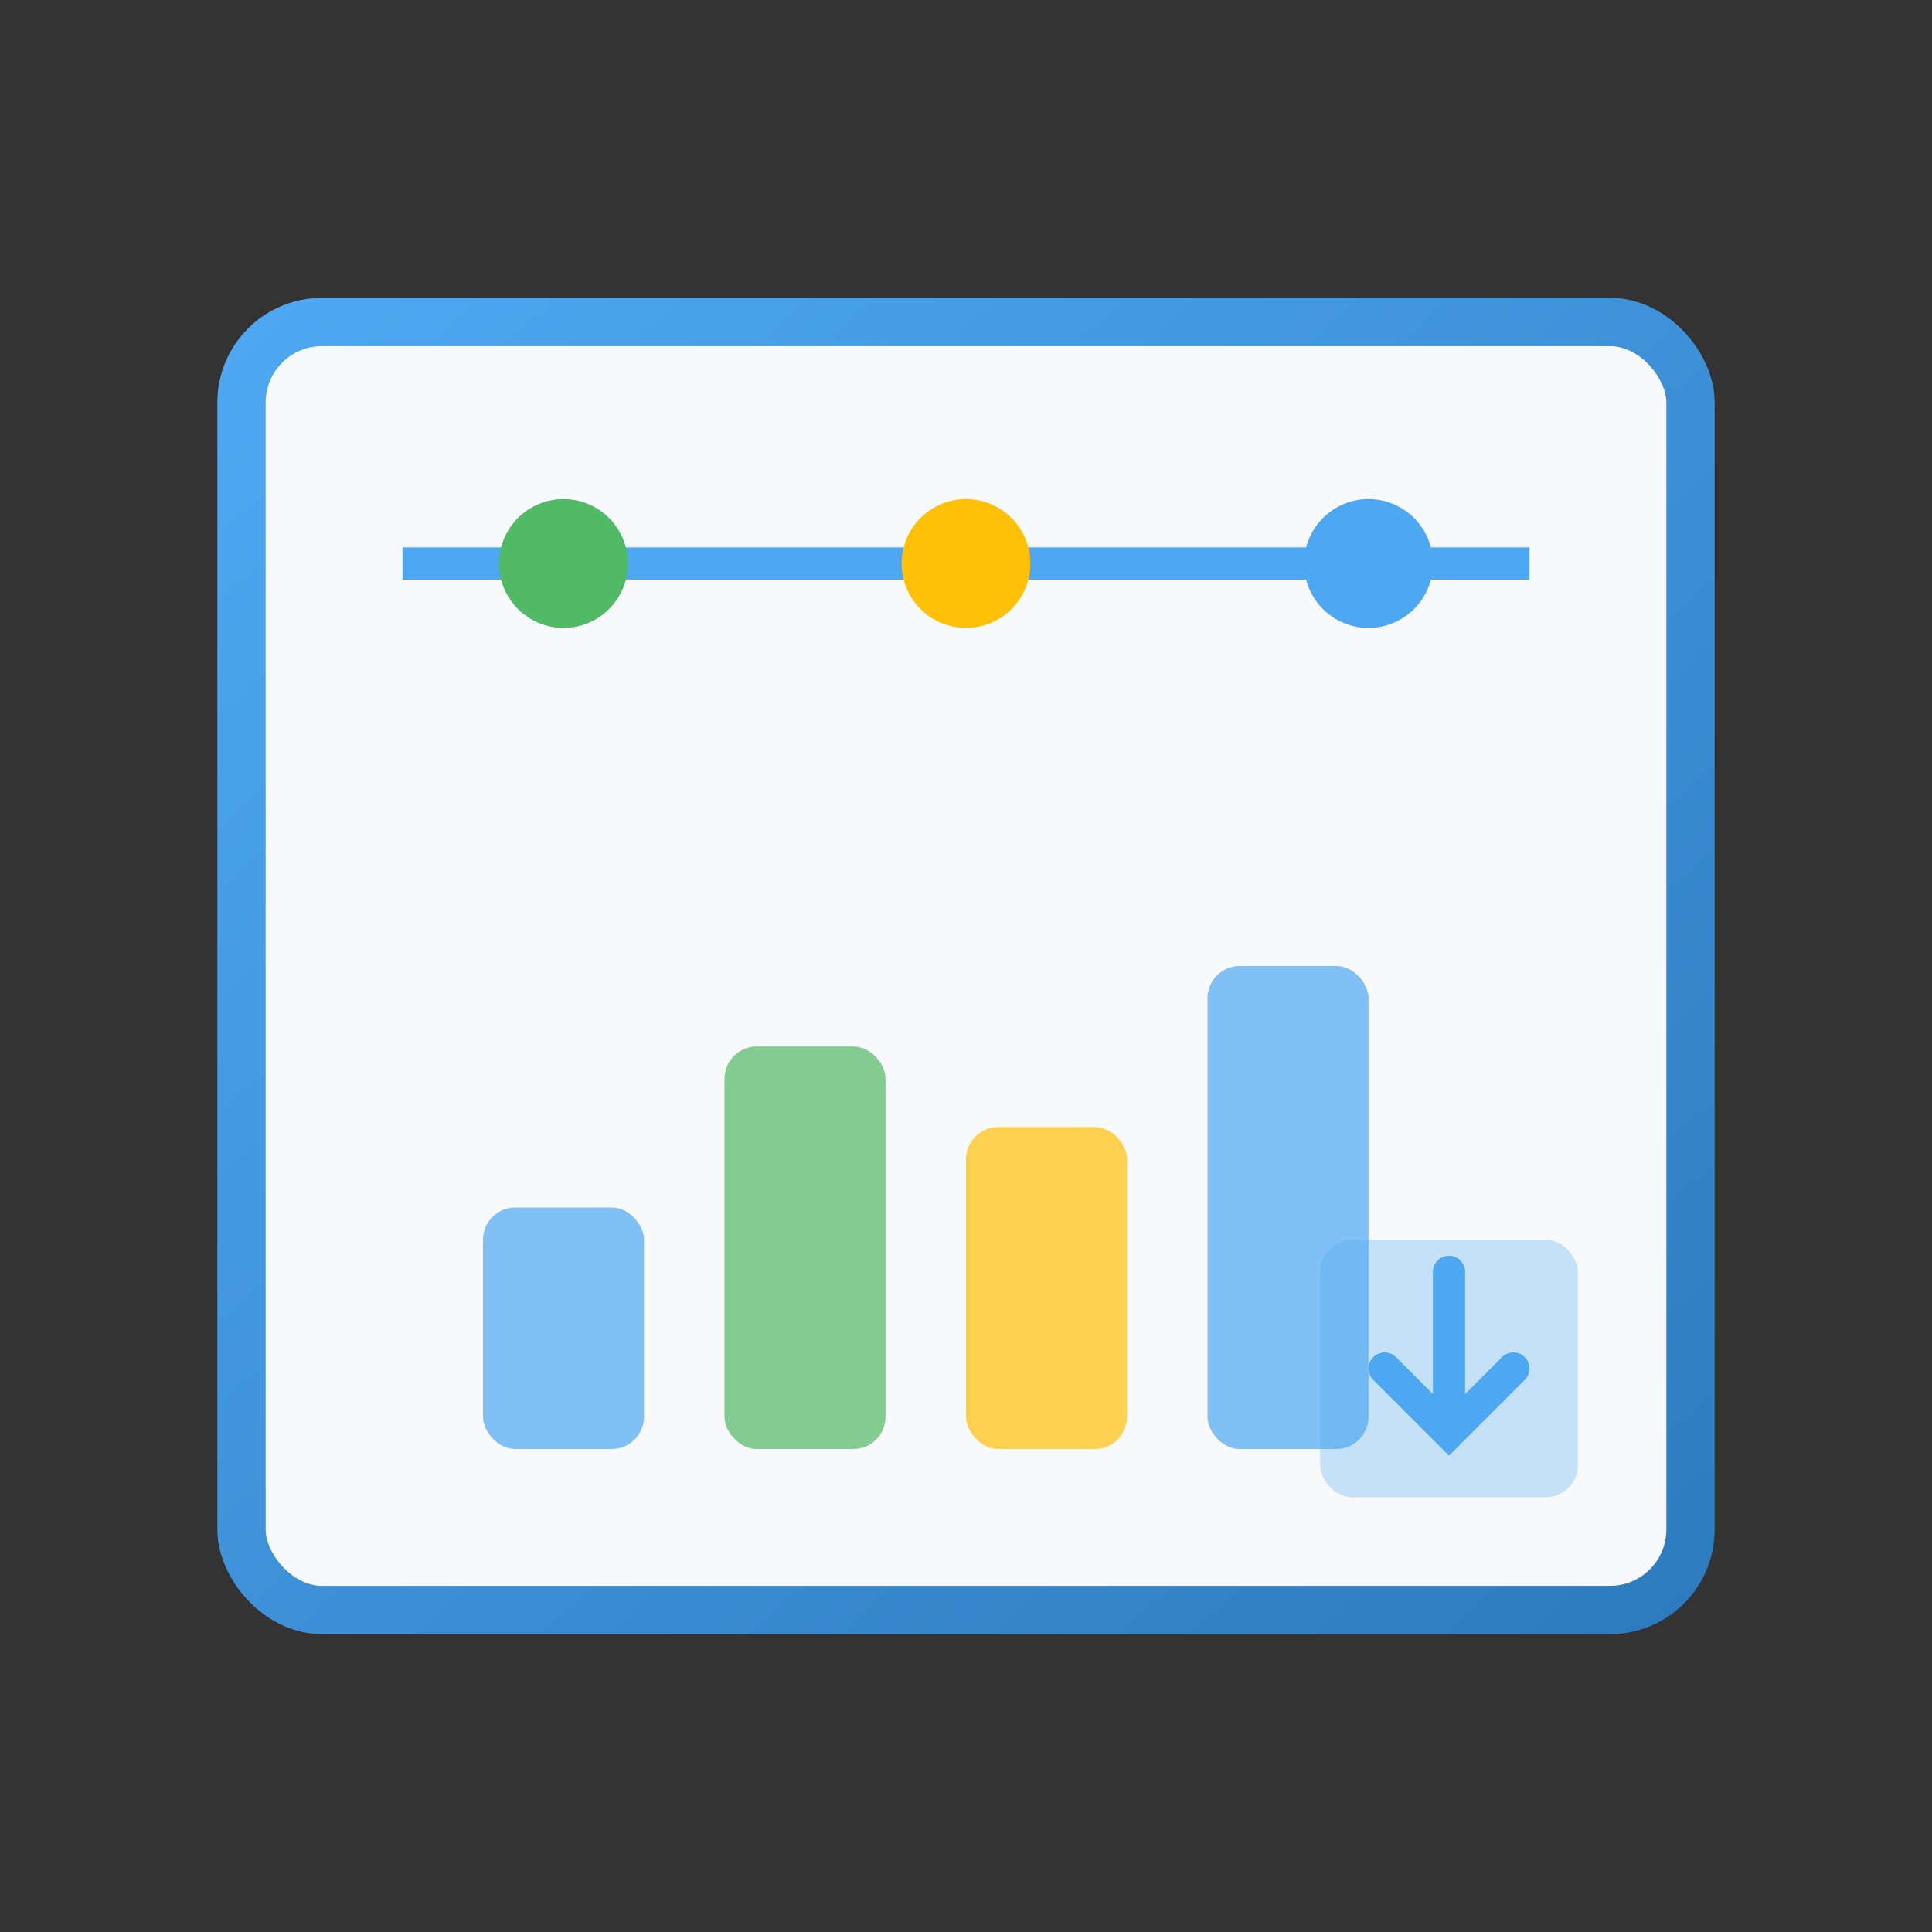 <svg width="120" height="120" xmlns="http://www.w3.org/2000/svg"><rect width="100%" height="100%" fill="#333333" stroke="none"/><defs><linearGradient id="a" x1="0%" y1="0%" x2="100%" y2="100%"><stop offset="0%" style="stop-color:#4ea8f1;stop-opacity:1"/><stop offset="100%" style="stop-color:#2d7bbf;stop-opacity:1"/></linearGradient></defs><rect x="15" y="20" width="90" height="80" rx="5" fill="#f8f9fa" stroke="url(#a)" stroke-width="3"/><path stroke="#4ea8f1" stroke-width="2" d="M25 35h70"/><circle cx="35" cy="35" r="4" fill="#50BA64FF"/><circle cx="60" cy="35" r="4" fill="#ffc107"/><circle cx="85" cy="35" r="4" fill="#4ea8f1"/><rect x="30" y="75" width="10" height="15" fill="#4ea8f1" opacity=".7" rx="2"/><rect x="45" y="65" width="10" height="25" fill="#50BA64FF" opacity=".7" rx="2"/><rect x="60" y="70" width="10" height="20" fill="#ffc107" opacity=".7" rx="2"/><rect x="75" y="60" width="10" height="30" fill="#4ea8f1" opacity=".7" rx="2"/><g transform="translate(90 85)"><rect x="-8" y="-8" width="16" height="16" rx="2" fill="#4ea8f1" opacity=".3"/><path d="M0-6V4m-4-4 4 4 4-4" stroke="#4ea8f1" stroke-width="2" fill="none" stroke-linecap="round"/></g></svg>
